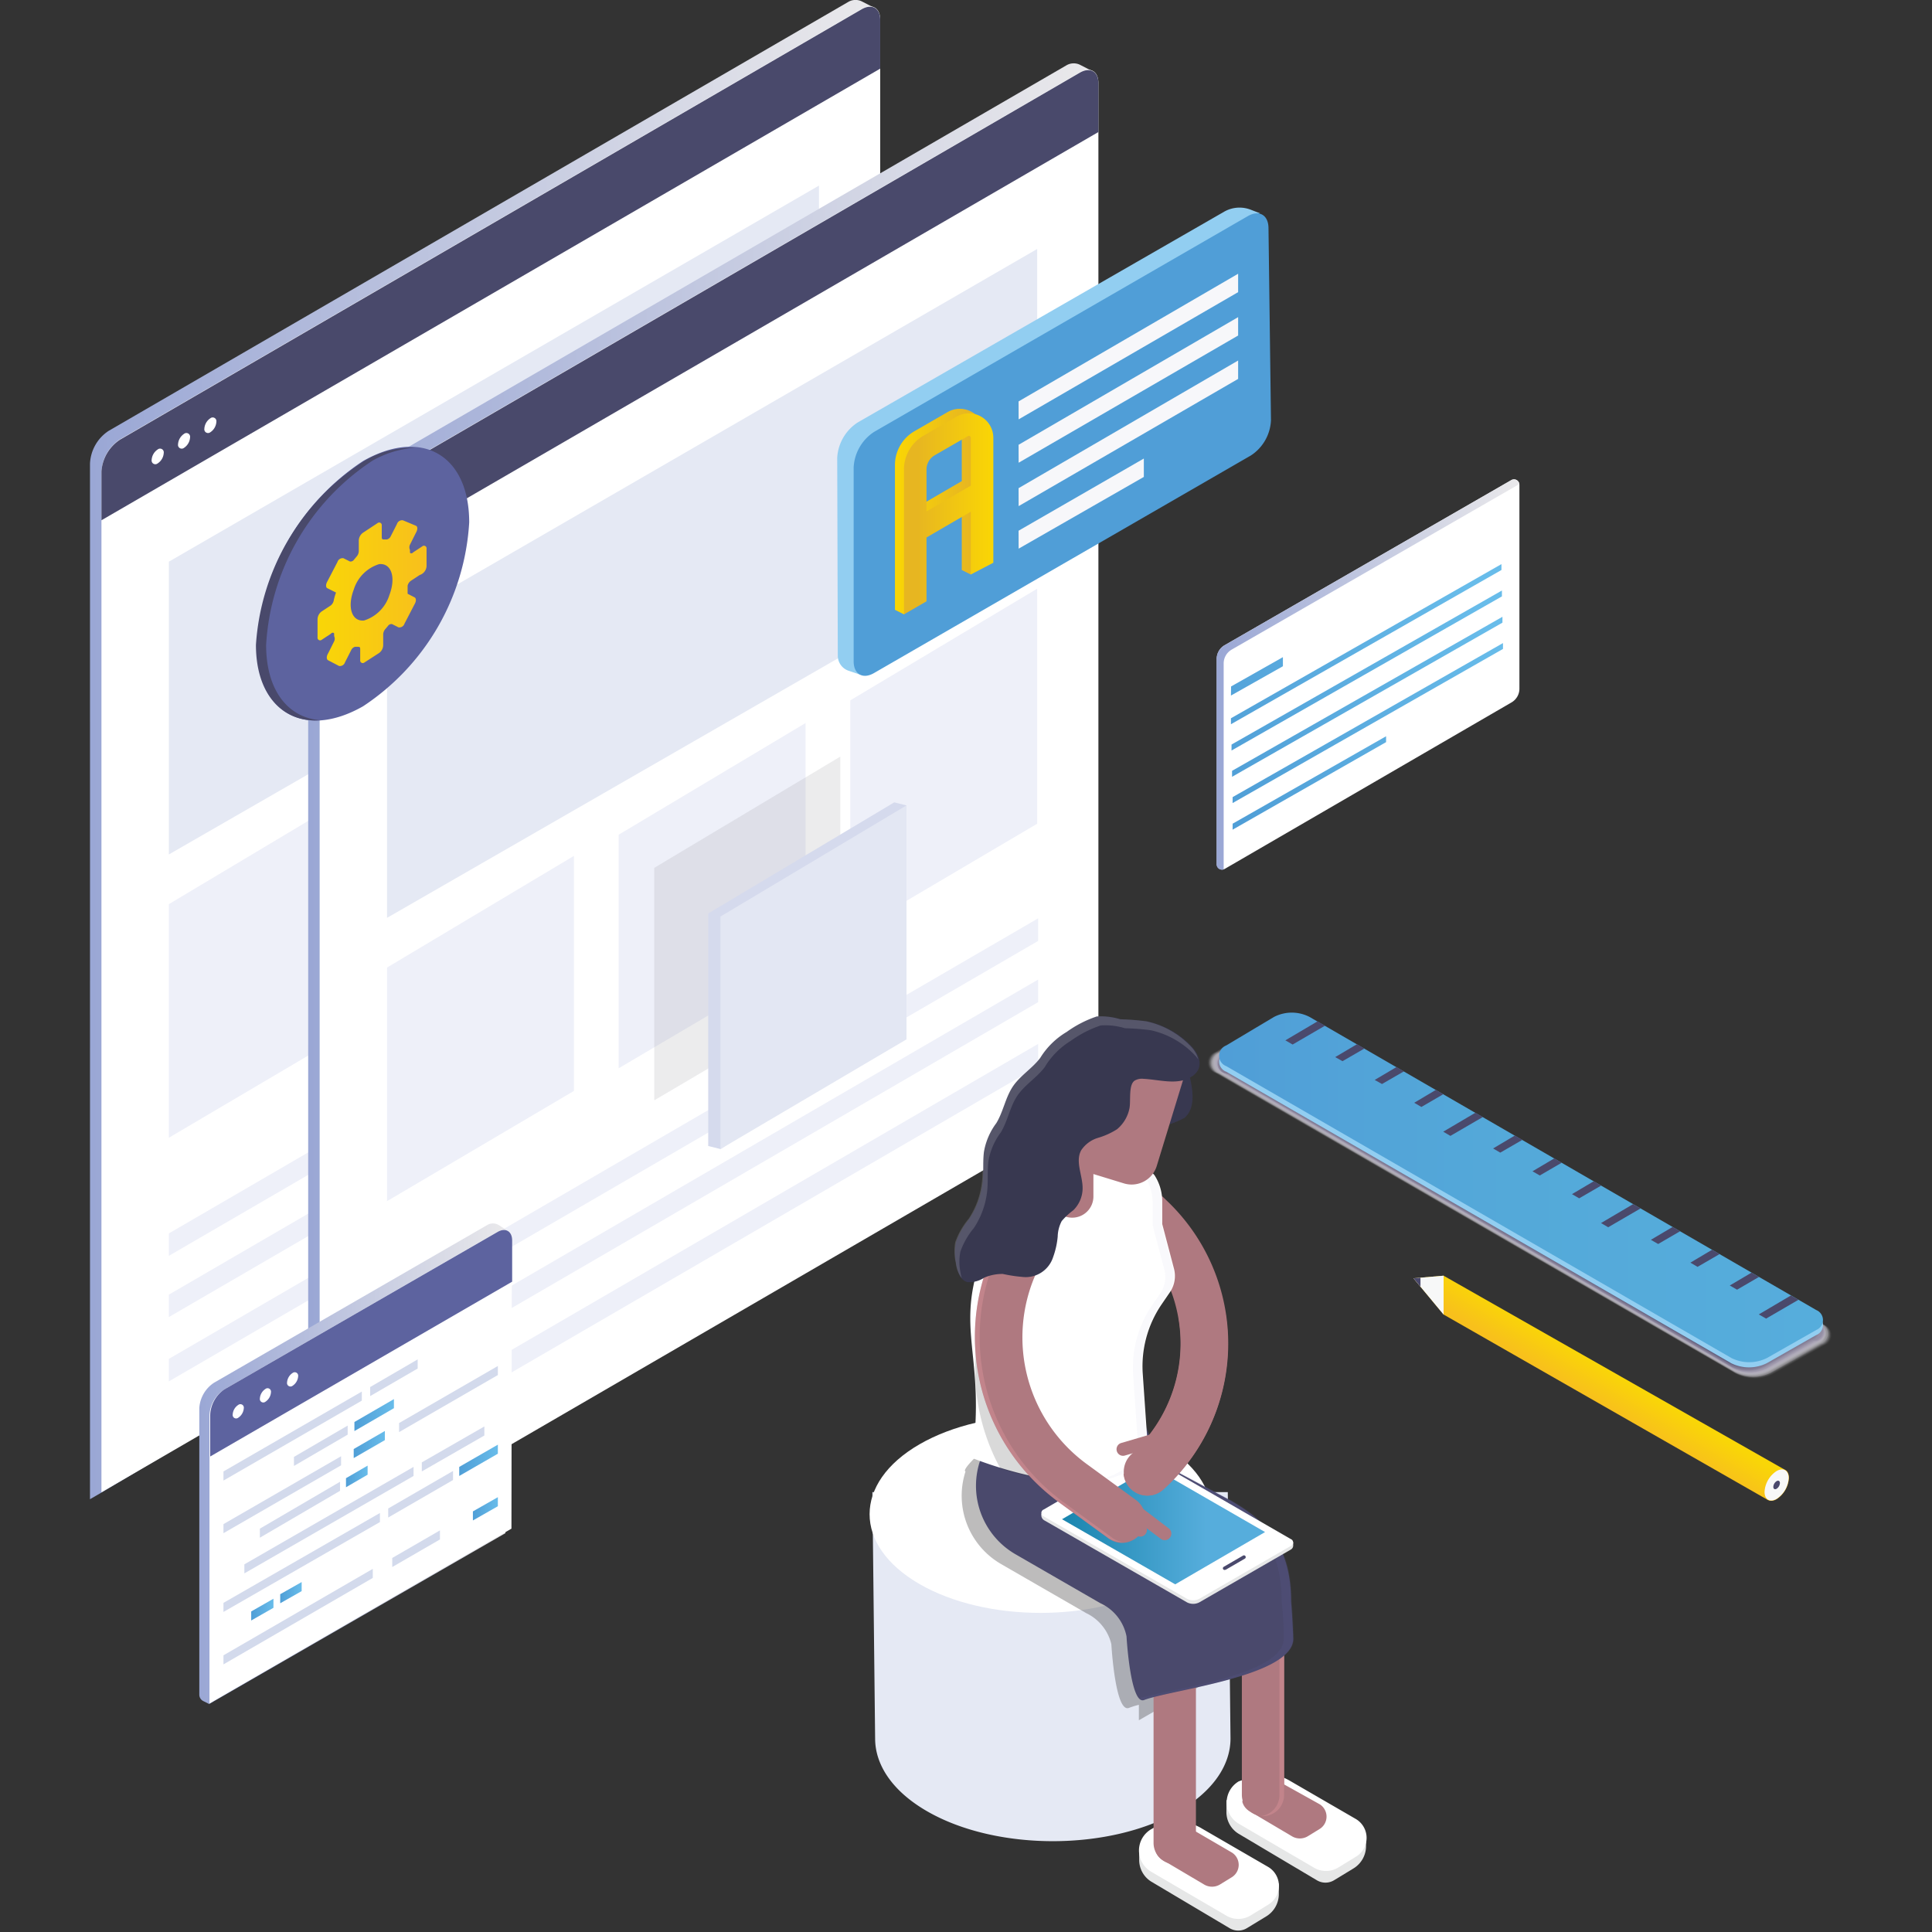 <svg xmlns="http://www.w3.org/2000/svg" xmlns:xlink="http://www.w3.org/1999/xlink" data-name="customizable-pages" viewBox="0 0 150 150"><rect x="0" y="0" width="150" height="150" fill="#333333" stroke="none"/><defs><linearGradient id="a" x1="140.966" x2="201.832" y1="93.802" y2="93.802" gradientTransform="rotate(180 104.41 76)" gradientUnits="userSpaceOnUse"><stop offset="0" stop-color="#eae9eb"/><stop offset="1" stop-color="#9aa7d5"/></linearGradient><linearGradient id="d" x1="124.025" x2="184.892" y1="88.88" y2="88.88" xlink:href="#a"/><linearGradient id="e" x1="-319.443" x2="-295.474" y1="38.356" y2="38.356" gradientTransform="rotate(180 -140 76)" xlink:href="#a"/><linearGradient id="b" x1="27.517" x2="30.584" y1="42.132" y2="42.132" gradientTransform="matrix(1 0 0 -1 0 152)" gradientUnits="userSpaceOnUse"><stop offset="0" stop-color="#4f9ed7"/><stop offset=".02" stop-color="#509fd7"/><stop offset="1" stop-color="#68bcea"/></linearGradient><linearGradient id="f" x1="27.462" x2="29.88" y1="39.847" y2="39.847" xlink:href="#b"/><linearGradient id="g" x1="26.863" x2="28.535" y1="37.37" y2="37.37" xlink:href="#b"/><linearGradient id="h" x1="35.655" x2="38.654" y1="38.622" y2="38.622" xlink:href="#b"/><linearGradient id="i" x1="19.503" x2="21.231" y1="27.029" y2="27.029" xlink:href="#b"/><linearGradient id="j" x1="21.755" x2="23.421" y1="28.346" y2="28.346" xlink:href="#b"/><linearGradient id="k" x1="36.716" x2="38.654" y1="34.855" y2="34.855" xlink:href="#b"/><linearGradient id="l" x1="94.455" x2="117.962" y1="99.63" y2="99.63" gradientTransform="matrix(1 0 0 -1 0 152)" gradientUnits="userSpaceOnUse"><stop offset="0" stop-color="#9aa7d5"/><stop offset="1" stop-color="#eae9eb"/></linearGradient><linearGradient id="m" x1="94.112" x2="115.219" y1="92.228" y2="104.392" xlink:href="#b"/><linearGradient id="c" x1="-280.189" x2="-233.254" y1="59.81" y2="59.81" gradientTransform="matrix(1 0 0 -1 374.839 152)" gradientUnits="userSpaceOnUse"><stop offset="0" stop-color="#509ed7"/><stop offset=".48" stop-color="#54a9d9"/><stop offset="1" stop-color="#56addc"/></linearGradient><linearGradient id="n" x1="-251.665" x2="-250.265" y1="108.401" y2="106.101" gradientTransform="translate(374.839)" gradientUnits="userSpaceOnUse"><stop offset=".02" stop-color="#f8c01c"/><stop offset="1" stop-color="#f9d607"/></linearGradient><linearGradient id="o" x1="13.357" x2="29.122" y1="33.555" y2="33.555" gradientTransform="rotate(180 55.788 76)" gradientUnits="userSpaceOnUse"><stop offset=".29" stop-color="#56addc"/><stop offset="1" stop-color="#1985ae"/></linearGradient><linearGradient id="p" x1="24.652" x2="33.12" y1="46.051" y2="46.051" gradientUnits="userSpaceOnUse"><stop offset="0" stop-color="#f9d607"/><stop offset=".98" stop-color="#f8c01c"/></linearGradient><linearGradient id="q" x1="66.278" x2="98.678" y1="34.518" y2="34.518" xlink:href="#c"/><linearGradient id="r" x1="69.484" x2="76.422" y1="39.717" y2="39.717" gradientUnits="userSpaceOnUse"><stop offset="0" stop-color="#fad604"/><stop offset=".85" stop-color="#e7b621"/></linearGradient><linearGradient id="s" x1="70.184" x2="77.122" y1="39.892" y2="39.892" gradientUnits="userSpaceOnUse"><stop offset=".15" stop-color="#e7b621"/><stop offset="1" stop-color="#fad604"/></linearGradient></defs><g data-name="198b4e1f-80fb-4a44-896e-a4c682cc6230"><g data-name="e7ae888f-d7a9-4693-8ebe-ceeb22f7b3a6"><path fill="url(#a)" d="M6.988 35.98a3.21 3.21 0 0 1 1.437-2.522L65.887.133a1.116 1.116 0 0 1 1.072 0l.895.46-.403 78.207a3.21 3.21 0 0 1-1.438 2.522l-58.136 34.56-.89.517z" data-name="706558a5-6a93-447d-8f06-5da63cbd0700"/><path fill="#fff" d="M7.877 36.635a3.21 3.21 0 0 1 1.438-2.522L66.901.694c.795-.46 1.438-.088 1.438.826v79.228l-60.463 35.11z" data-name="491d501f-7285-4ff9-8db5-53ccc6cb8e45"/><path fill="#49496b" d="M9.315 34.138L66.901.72c.795-.46 1.438-.088 1.438.826v3.783L7.877 40.393V36.61a3.21 3.21 0 0 1 1.438-2.472z" data-name="acf43b75-ad18-4789-9916-c13821b96d60"/><path fill="#fff" d="M16.332 32.474a.289.289 0 0 1 .467.27 1.04 1.04 0 0 1-.467.814.289.289 0 0 1-.466-.27 1.047 1.047 0 0 1 .466-.814z" data-name="12aea4e1-bc59-4ef0-8416-f26086de8f57"/><path fill="#fff" d="M14.29 33.684a.289.289 0 0 1 .467.271 1.04 1.04 0 0 1-.467.814.289.289 0 0 1-.467-.271 1.047 1.047 0 0 1 .467-.814z" data-name="b9a6839f-2622-4f96-95b3-f7c1901b5962"/><path fill="#fff" d="M12.246 34.895a.289.289 0 0 1 .467.271 1.04 1.04 0 0 1-.473.814.289.289 0 0 1-.466-.271 1.047 1.047 0 0 1 .473-.814z" data-name="50b6f7df-9b7a-4acd-9b30-7fe9161ff1e3"/><path fill="#e5e9f4" d="M63.586 14.409v22.882L13.11 66.34V43.609l50.476-29.2z" data-name="c583c8f5-fc9a-40e7-894b-5d7ffa28ba72"/><g fill="#eef0f9" data-name="45f56df7-8463-4645-a353-1ccc59f7c968"><path d="M63.661 66.378v1.753L13.11 97.502v-1.74l50.551-29.384z" data-name="05420f87-63a6-49d3-bd7d-bd60869fbcb2"/><path d="M63.661 71.133v1.752L13.11 102.256v-1.74l50.551-29.383z" data-name="b97dcba2-1840-491a-a4f9-b4077d3eb7f6"/><path d="M63.661 76.126v1.753L13.11 107.25v-1.746l50.551-29.378z" data-name="ecdc1e7e-1191-4756-b889-a819f669c9e7"/></g><path fill="#eef0f9" d="M63.586 40.784v18.248l-14.509 8.557V49.454l14.509-8.67z" data-name="8b3f7dfc-15de-4433-b8d4-7c032f5daaee"/><path fill="#eef0f9" d="M27.619 61.529v18.248L13.11 88.334V70.199l14.509-8.67z" data-name="500ac226-934a-4e05-8ffe-cfbb7b060f81"/><path fill="#eef0f9" d="M45.602 51.214v18.248l-14.508 8.556V59.884l14.508-8.67z" data-name="44d9a5a1-6146-4270-b20e-472a9f9c6b32"/></g><g data-name="e7ae888f-d7a9-4693-8ebe-ceeb22f7b3a6"><path fill="url(#d)" d="M23.928 40.902a3.21 3.21 0 0 1 1.438-2.523L82.826 5.055a1.116 1.116 0 0 1 1.072 0l.896.46-.404 78.207a3.21 3.21 0 0 1-1.438 2.522l-58.136 34.56-.889.517z" data-name="706558a5-6a93-447d-8f06-5da63cbd0700"/><path fill="#fff" d="M24.817 41.557a3.21 3.21 0 0 1 1.438-2.522L83.842 5.616c.795-.46 1.438-.088 1.438.826V85.67l-60.463 35.11z" data-name="491d501f-7285-4ff9-8db5-53ccc6cb8e45"/><path fill="#49496b" d="M26.255 39.06L83.842 5.641c.795-.46 1.438-.088 1.438.827v3.783L24.817 45.315v-3.783a3.21 3.21 0 0 1 1.438-2.472z" data-name="acf43b75-ad18-4789-9916-c13821b96d60"/><path fill="#fff" d="M33.273 37.396a.289.289 0 0 1 .466.27 1.04 1.04 0 0 1-.466.814.289.289 0 0 1-.467-.27 1.047 1.047 0 0 1 .467-.814z" data-name="12aea4e1-bc59-4ef0-8416-f26086de8f57"/><path fill="#fff" d="M31.23 38.606a.289.289 0 0 1 .467.271 1.04 1.04 0 0 1-.467.814.289.289 0 0 1-.467-.271 1.047 1.047 0 0 1 .467-.814z" data-name="b9a6839f-2622-4f96-95b3-f7c1901b5962"/><path fill="#fff" d="M29.187 39.817a.289.289 0 0 1 .466.271 1.04 1.04 0 0 1-.473.813.289.289 0 0 1-.466-.27 1.047 1.047 0 0 1 .473-.814z" data-name="50b6f7df-9b7a-4acd-9b30-7fe9161ff1e3"/><path fill="#e5e9f4" d="M80.526 19.331v22.882L30.05 71.262V48.531l50.476-29.2z" data-name="c583c8f5-fc9a-40e7-894b-5d7ffa28ba72"/><g fill="#eef0f9" data-name="45f56df7-8463-4645-a353-1ccc59f7c968"><path d="M80.601 71.3v1.753L30.05 102.424v-1.74L80.601 71.3z" data-name="05420f87-63a6-49d3-bd7d-bd60869fbcb2"/><path d="M80.601 76.054v1.753L30.05 107.178v-1.74l50.551-29.384z" data-name="b97dcba2-1840-491a-a4f9-b4077d3eb7f6"/><path d="M80.601 81.048v1.753L30.05 112.172v-1.746l50.551-29.378z" data-name="ecdc1e7e-1191-4756-b889-a819f669c9e7"/></g><path fill="#eef0f9" d="M80.526 45.706v18.248l-14.509 8.557V54.376l14.509-8.67z" data-name="8b3f7dfc-15de-4433-b8d4-7c032f5daaee"/><path fill="#eef0f9" d="M44.559 66.451v18.248L30.05 93.256V75.121l14.509-8.67z" data-name="500ac226-934a-4e05-8ffe-cfbb7b060f81"/><path fill="#eef0f9" d="M62.543 56.136v18.248L48.034 82.94V64.806l14.509-8.67z" data-name="44d9a5a1-6146-4270-b20e-472a9f9c6b32"/></g><path fill="#818385" d="M50.797 67.379V85.43l14.444-8.515V58.741l-14.444 8.638z" data-name="3796ef85-fce3-4a60-84ce-e8f4b018ccc6" opacity=".15" style="isolation:isolate"/><g data-name="3d4b4cb2-40c4-4f48-bd61-ae33912bec50"><path fill="#d5daed" d="M54.985 70.924v18.051l.95.237 13.494-8.752.95-17.928-.95-.237-14.444 8.629z" data-name="84388e33-35d2-4379-b935-5c71bb02b75c"/><path fill="#e3e7f3" d="M55.935 71.162v18.05l14.444-8.515V62.532l-14.444 8.63z" data-name="f018f8e3-6a63-4fbe-a14e-9338546c3458"/></g></g><path fill="url(#e)" d="M39.443 96.282v-.475a.426.426 0 0 0-.197-.358l-.518-.333a.87.87 0 0 0-.907 0l-21.205 12.24a2.536 2.536 0 0 0-1.142 1.98v22.241a.555.555 0 0 0 .309.494l.456.228 23-13.264z" data-name="d30a60be-9476-4119-9617-97838ee87a5f"/><path fill="#fff" d="M39.74 96.313c0-.728-.513-1.024-1.142-.66l-21.192 12.228a2.536 2.536 0 0 0-1.142 1.98v22.396l23.445-13.573z" data-name="6e892f12-8787-465e-8be9-3ca3e5952145"/><path fill="#5d639f" d="M17.405 107.881l21.218-12.228c.617-.364 1.141-.068 1.141.66v3.196L16.32 113.082v-3.22a2.536 2.536 0 0 1 1.085-1.981z" data-name="4fe68a92-c73f-45a3-be82-b7ac759f7f8b"/><path fill="#fff" d="M22.718 106.598a.268.268 0 0 1 .431.247.956.956 0 0 1-.432.746.268.268 0 0 1-.431-.247.956.956 0 0 1 .431-.746z" data-name="d9d54fd7-8501-47e9-90df-00b6f918f193"/><path fill="#fff" d="M20.608 107.838a.268.268 0 0 1 .431.247.956.956 0 0 1-.432.746.268.268 0 0 1-.431-.247.956.956 0 0 1 .432-.746z" data-name="4f62b2a3-a675-44db-8f8a-2ee59ea165bb"/><path fill="#fff" d="M18.497 109.078a.268.268 0 0 1 .432.247.956.956 0 0 1-.432.746.268.268 0 0 1-.431-.247.956.956 0 0 1 .431-.746z" data-name="5703efcd-7f4e-4e4e-aae6-f99c854f0853"/><path fill="#d3daec" d="M28.091 108.041l-10.741 6.201v.709l10.741-6.206v-.704z" data-name="27a7d64c-9779-4dd6-88fe-fd6843977988"/><path fill="#d3daec" d="M32.428 105.543l-3.689 2.147v.703l3.689-2.141v-.709z" data-name="2081d8e9-5f03-46d7-b558-00636aaca720"/><path fill="url(#b)" d="M30.584 108.627l-3.067 1.777v.704l3.067-1.777v-.704z" data-name="16cceef0-d101-4501-93bb-f812f5b22e17"/><path fill="#d3daec" d="M26.993 110.682l-4.171 2.431v.703l4.171-2.431v-.703z" data-name="60d4d986-3949-40dd-8815-c47cfe895426"/><path fill="#d3daec" d="M26.481 113.063l-9.131 5.269v.704l9.131-5.269v-.704z" data-name="84547a39-b2e9-4221-9c36-c58cf58ac72a"/><path fill="url(#f)" d="M29.88 111.101l-2.418 1.401v.703l2.418-1.394v-.71z" data-name="67130f0f-f284-4755-89e4-78878434ab06"/><path fill="#d3daec" d="M38.654 106.055l-7.669 4.43v.703l7.669-4.43v-.703z" data-name="fc45016c-097b-4bd2-b285-069e9d312dad"/><path fill="#d3daec" d="M26.401 115.044l-6.225 3.64v.703l6.225-3.64v-.703z" data-name="3c254a01-c322-4b4f-a3f2-0f2921a8d2ff"/><path fill="url(#g)" d="M28.542 113.791l-1.679.975v.704l1.679-.975v-.704z" data-name="1ea7a7b3-5184-4a06-857f-83a20394f7fb"/><path fill="#d3daec" d="M32.108 113.89l-13.135 7.564v.703l13.135-7.564v-.703z" data-name="56e0d556-551a-4e1f-bfb4-4b19268d3e19"/><path fill="#d3daec" d="M37.605 110.75l-4.856 2.788v.704l4.856-2.789v-.703z" data-name="2aeec9f0-6073-4519-8ea0-f3135214addd"/><path fill="#d3daec" d="M29.498 117.468l-12.148 6.978v.704l12.148-6.978v-.704z" data-name="9ea374a8-8d2a-4cdf-a300-ed306d7f7229"/><path fill="#d3daec" d="M35.174 114.205l-5.034 2.912v.703l5.034-2.912v-.703z" data-name="b04c0047-b930-4183-b947-15ffbf6932e9"/><path fill="url(#h)" d="M38.654 112.163l-2.999 1.727v.703l2.999-1.727v-.703z" data-name="51d7f316-36dc-4954-b757-19cd34ad745b"/><path fill="url(#i)" d="M21.231 124.125l-1.728.988v.703l1.728-.987v-.704z" data-name="9e3edf82-e013-4a54-b7c9-8779299aa20b"/><path fill="url(#j)" d="M23.421 122.83l-1.666.944v.703l1.666-.944v-.703z" data-name="1f6e358a-0d68-4342-8254-cd9452ff04a7"/><path fill="#d3daec" d="M28.943 121.806l-11.593 6.712v.704l11.593-6.713v-.703z" data-name="508cc3ab-a3e0-4f5f-8319-323c28a96f1e"/><path fill="#d3daec" d="M34.156 118.82l-3.702 2.14v.704l3.702-2.141v-.703z" data-name="7af39f1f-2a4c-4f14-bcb2-85c582261495"/><path fill="url(#k)" d="M38.654 116.241l-1.938 1.104v.703l1.938-1.104v-.703z" data-name="3cb5b3b0-5c21-4cb4-8008-4a6a097cd8bc"/><g data-name="6ffb71b1-b763-4d32-8f47-9680a98910b9"><path fill="#fff" d="M95.07 50.1l22.268-12.823a.419.419 0 0 1 .629.36v15.824a1.234 1.234 0 0 1-.615 1.075l-22.255 12.92a.419.419 0 0 1-.628-.36V51.156a1.234 1.234 0 0 1 .601-1.056z" data-name="d8b5dd93-9c6c-495a-8ddc-6dc5c0ae9ae3"/><path fill="url(#l)" d="M95.006 67.45V51.513a1.234 1.234 0 0 1 .615-1.074l22.254-12.806a.414.414 0 0 1 .086-.036.414.414 0 0 0-.623-.323L95.07 50.1a1.234 1.234 0 0 0-.615 1.07v15.938a.414.414 0 0 0 .542.396.44.44 0 0 0 .009-.054z"/><path fill="url(#m)" d="M95.57 55.766l21.002-11.968v.456L95.57 56.23zm0-1.763l4.035-2.277v-.706l-4.025 2.277zm.046 4.267l20.993-11.967v-.456L95.616 57.806zm.041 2.04l20.993-11.967v-.456L95.657 59.846zm.041 2.04l20.993-11.967v-.455L95.702 61.886zm0 2.067l11.917-6.798v-.456L95.703 63.95z"/></g><g data-name="f9c50eed-b7b9-4c33-87ee-4d553d0d0d1b"><path fill="none" d="M137.653 106.767a3.19 3.19 0 0 1-2.858 0L94.257 83.358a.89.89 0 0 1 0-1.673l3.872-2.323a3.098 3.098 0 0 1 2.842 0l40.693 23.502a.867.867 0 0 1 0 1.642z" data-name="c024c93e-e517-47ce-b8ff-34cf772b89a1"/><path fill="#f5f4f6" d="M137.66 106.698a3.183 3.183 0 0 1-2.85 0L94.334 83.319a.883.883 0 0 1 0-1.665l3.818-2.276a3.098 3.098 0 0 1 2.834 0l40.631 23.47a.86.86 0 0 1 0 1.635z" opacity=".024" style="isolation:isolate"/><path fill="#edebee" d="M137.637 106.666a3.167 3.167 0 0 1-2.842 0L94.381 83.32a.883.883 0 0 1 0-1.657l3.802-2.269a3.098 3.098 0 0 1 2.826 0l40.57 23.44a.86.86 0 0 1 0 1.626z" opacity=".049" style="isolation:isolate"/><path fill="#e7e6e9" d="M137.598 106.635a3.16 3.16 0 0 1-2.826 0L94.419 83.32a.875.875 0 0 1 0-1.65l3.795-2.26a3.098 3.098 0 0 1 2.81 0l40.508 23.417a.852.852 0 0 1 0 1.618z" opacity=".073" style="isolation:isolate"/><path fill="#e2dfe5" d="M137.552 106.605a3.144 3.144 0 0 1-2.819 0L94.466 83.319a.875.875 0 0 1 0-1.641l3.779-2.254a3.098 3.098 0 0 1 2.803 0l40.438 23.378a.852.852 0 0 1 0 1.619z" opacity=".098" style="isolation:isolate"/><path fill="#dcd9e1" d="M137.552 106.558a3.098 3.098 0 0 1-2.811 0L94.512 83.327a.867.867 0 0 1 0-1.642l3.764-2.245a3.051 3.051 0 0 1 2.787 0l40.384 23.347a.852.852 0 0 1 0 1.611z" opacity=".122" style="isolation:isolate"/><path fill="#d7d4dc" d="M137.52 106.558a3.098 3.098 0 0 1-2.795 0L94.56 83.327a.867.867 0 0 1 0-1.634l3.748-2.238a3.043 3.043 0 0 1 2.78 0L141.4 102.78a.844.844 0 0 1 0 1.603z" opacity=".146" style="isolation:isolate"/><path fill="#d2cfd8" d="M137.474 106.566a3.098 3.098 0 0 1-2.787 0L94.582 83.335a.867.867 0 0 1 0-1.626l3.732-2.23a3.028 3.028 0 0 1 2.773 0l40.267 23.285a.844.844 0 0 1 0 1.595z" opacity=".171" style="isolation:isolate"/><path fill="#cbc8d2" d="M137.459 106.512a3.098 3.098 0 0 1-2.772 0l-40.035-23.17a.86.86 0 0 1 0-1.618l3.717-2.215a3.02 3.02 0 0 1 2.757 0l40.19 23.232a.836.836 0 0 1 0 1.595z" opacity=".195" style="isolation:isolate"/><path fill="#c6c3ce" d="M137.39 106.48a3.098 3.098 0 0 1-2.765 0L94.652 83.343a.86.86 0 0 1 0-1.61l3.74-2.192a3.005 3.005 0 0 1 2.749 0l40.128 23.231a.836.836 0 0 1 0 1.55z" opacity=".22" style="isolation:isolate"/><path fill="#c1beca" d="M137.39 106.442a3.098 3.098 0 0 1-2.758 0l-39.91-23.115a.852.852 0 0 1 0-1.61l3.693-2.2a2.997 2.997 0 0 1 2.741 0l40.066 23.231a.836.836 0 0 1 0 1.549z" opacity=".244" style="isolation:isolate"/><path fill="#bdbac7" d="M137.366 106.411a3.098 3.098 0 0 1-2.741 0l-39.85-23.084a.852.852 0 0 1 0-1.603l3.679-2.191a2.981 2.981 0 0 1 2.726 0l39.996 23.192a.829.829 0 0 1 0 1.549z" opacity=".268" style="isolation:isolate"/><path fill="#b9b4c2" d="M137.343 106.38a3.051 3.051 0 0 1-2.734 0L94.822 83.327a.844.844 0 0 1 0-1.595l3.663-2.184a2.974 2.974 0 0 1 2.718 0l39.91 23.161a.829.829 0 0 1 0 1.55z" opacity=".293" style="isolation:isolate"/><path fill="#b4afbe" d="M137.312 106.349a3.043 3.043 0 0 1-2.726 0L94.861 83.327a.844.844 0 0 1 0-1.587l3.647-2.177a2.958 2.958 0 0 1 2.71 0l39.896 23.123a.82.82 0 0 1 0 1.549z" opacity=".317" style="isolation:isolate"/><path fill="#afabbb" d="M137.28 106.295a3.028 3.028 0 0 1-2.71 0L94.908 83.304a.844.844 0 0 1 0-1.549l3.632-2.168a2.95 2.95 0 0 1 2.695 0l39.81 23.076a.82.82 0 0 1 0 1.549z" opacity=".341" style="isolation:isolate"/><path fill="#aba5b6" d="M137.257 106.264a3.012 3.012 0 0 1-2.702 0l-39.601-22.96a.836.836 0 0 1 0-1.549l3.616-2.16a2.935 2.935 0 0 1 2.687 0l39.748 23.053a.813.813 0 0 1 0 1.549z" opacity=".366" style="isolation:isolate"/><path fill="#a5a0b2" d="M137.234 106.248a3.005 3.005 0 0 1-2.695 0L95 83.311a.836.836 0 0 1 0-1.548l3.609-2.153a2.927 2.927 0 0 1 2.671 0l39.679 23.014a.813.813 0 0 1 0 1.549z" opacity=".39" style="isolation:isolate"/><path fill="#a29caf" d="M137.211 106.225a2.99 2.99 0 0 1-2.68 0L95.04 83.32a.829.829 0 0 1 0-1.549l3.593-2.144a2.912 2.912 0 0 1 2.664 0l39.617 22.975a.774.774 0 1 1 0 1.549z" opacity=".415" style="isolation:isolate"/><path fill="#9d97ab" d="M137.18 106.21a2.981 2.981 0 0 1-2.672 0L95.085 83.327a.829.829 0 0 1 0-1.549l3.578-2.137a2.904 2.904 0 0 1 2.656 0l39.555 22.945a.774.774 0 1 1 0 1.548z" opacity=".439" style="isolation:isolate"/><path fill="#9793a8" d="M137.15 106.21a2.966 2.966 0 0 1-2.657 0L95.132 83.304a.82.82 0 0 1 0-1.549l3.562-2.122a2.888 2.888 0 0 1 2.64 0l39.493 22.93a.774.774 0 1 1 0 1.548z" opacity=".463" style="isolation:isolate"/><path fill="#958fa4" d="M137.11 106.148a2.958 2.958 0 0 1-2.648 0L95.178 83.335a.82.82 0 0 1 0-1.549l3.547-2.114a2.88 2.88 0 0 1 2.633 0l39.423 22.867a.774.774 0 0 1 0 1.549z" opacity=".488" style="isolation:isolate"/><path fill="#908aa1" d="M137.08 106.132a2.943 2.943 0 0 1-2.641 0l-39.222-22.79a.82.82 0 0 1 0-1.548l3.531-2.106a2.865 2.865 0 0 1 2.625 0l39.37 22.836a.774.774 0 0 1 0 1.548z" opacity=".512" style="isolation:isolate"/><path fill="#8d869d" d="M137.04 106.101a2.935 2.935 0 0 1-2.624 0l-39.16-22.759a.813.813 0 0 1 0-1.548l3.523-2.099a2.857 2.857 0 0 1 2.61 0l39.307 22.844a.774.774 0 0 1 0 1.51z" opacity=".537" style="isolation:isolate"/><path fill="#88829a" d="M137.018 106.086a2.92 2.92 0 0 1-2.618 0L95.302 83.358a.774.774 0 1 1 0-1.549l3.508-2.09a2.842 2.842 0 0 1 2.602 0l39.237 22.805a.774.774 0 0 1 0 1.502z" opacity=".561" style="isolation:isolate"/><path fill="#857f97" d="M136.994 106.063a2.912 2.912 0 0 1-2.61 0L95.35 83.365a.774.774 0 1 1 0-1.549l3.492-2.083a2.834 2.834 0 0 1 2.594 0l39.176 22.782a.774.774 0 0 1 0 1.494z" opacity=".585" style="isolation:isolate"/><path fill="#827b94" d="M136.994 106.055a2.896 2.896 0 0 1-2.594 0L95.426 83.389a.774.774 0 0 1 0-1.549l3.446-2.09a2.819 2.819 0 0 1 2.579 0l39.113 22.75a.774.774 0 0 1 0 1.487z" opacity=".61" style="isolation:isolate"/><path fill="#7e7791" d="M136.925 106a2.888 2.888 0 0 1-2.587 0L95.426 83.359a.774.774 0 0 1 0-1.51l3.477-2.083a2.811 2.811 0 0 1 2.57 0l39.045 22.72a.774.774 0 0 1 0 1.479z" opacity=".634" style="isolation:isolate"/><path fill="#79748e" d="M136.894 105.954a2.873 2.873 0 0 1-2.571 0L95.48 83.343a.774.774 0 0 1 0-1.503l3.446-2.06a2.796 2.796 0 0 1 2.555 0l38.99 22.69a.774.774 0 0 1 0 1.478z" opacity=".659" style="isolation:isolate"/><path fill="#77708b" d="M136.87 105.923a2.865 2.865 0 0 1-2.563 0l-38.78-22.58a.774.774 0 0 1 0-1.495l3.438-2.052a2.788 2.788 0 0 1 2.548 0l38.92 22.62a.774.774 0 0 1 0 1.47z" opacity=".683" style="isolation:isolate"/><path fill="#736e88" d="M136.84 105.892a2.85 2.85 0 0 1-2.556 0l-38.718-22.55a.774.774 0 0 1 0-1.487l3.422-2.044a2.772 2.772 0 0 1 2.54 0l38.858 22.612a.774.774 0 0 1 0 1.464z" opacity=".707" style="isolation:isolate"/><path fill="#6f6a86" d="M136.808 105.861a2.834 2.834 0 0 1-2.54 0L95.612 83.342a.774.774 0 0 1 0-1.486l3.407-2.03a2.764 2.764 0 0 1 2.525 0l38.796 22.605a.774.774 0 0 1 0 1.455z" opacity=".732" style="isolation:isolate"/><path fill="#6c6784" d="M136.8 105.823a2.826 2.826 0 0 1-2.532 0L95.675 83.365a.774.774 0 0 1 0-1.48l3.392-2.02a2.749 2.749 0 0 1 2.516 0l38.719 22.572a.774.774 0 0 1 0 1.448z" opacity=".756" style="isolation:isolate"/><path fill="#696481" d="M136.793 105.823a2.81 2.81 0 0 1-2.525 0L95.737 83.365a.774.774 0 0 1 0-1.472l3.376-2.013a2.741 2.741 0 0 1 2.51 0l38.632 22.511a.774.774 0 0 1 0 1.448z" opacity=".78" style="isolation:isolate"/><path fill="#65617e" d="M136.746 105.807a2.803 2.803 0 0 1-2.509 0L95.768 83.35a.774.774 0 0 1 0-1.464l3.36-2.005a2.726 2.726 0 0 1 2.494 0l38.587 22.503a.774.774 0 0 1 0 1.44z" opacity=".805" style="isolation:isolate"/><path fill="#625e7c" d="M136.692 105.737a2.788 2.788 0 0 1-2.501 0L95.782 83.335a.774.774 0 0 1 0-1.456l3.353-1.998a2.718 2.718 0 0 1 2.486 0l38.548 22.488a.774.774 0 0 1 0 1.432z" opacity=".829" style="isolation:isolate"/><path fill="#5e5b7a" d="M136.638 105.699a2.78 2.78 0 0 1-2.486 0L95.806 83.327a.774.774 0 0 1 0-1.456l3.337-1.99a2.703 2.703 0 0 1 2.478 0l38.502 22.472a.774.774 0 0 1 0 1.425z" opacity=".854" style="isolation:isolate"/><path fill="#5b5877" d="M136.623 105.706a2.764 2.764 0 0 1-2.478 0l-38.27-22.395a.774.774 0 0 1 0-1.448l3.322-1.982a2.695 2.695 0 0 1 2.463 0l38.416 22.457a.774.774 0 0 1 0 1.425z" opacity=".878" style="isolation:isolate"/><path fill="#565575" d="M136.615 105.675a2.757 2.757 0 0 1-2.47 0L95.922 83.343a.774.774 0 0 1 0-1.44l3.306-1.975a2.68 2.68 0 0 1 2.455 0l38.355 22.395a.774.774 0 0 1 0 1.417z" opacity=".902" style="isolation:isolate"/><path fill="#545273" d="M136.6 105.644a2.741 2.741 0 0 1-2.455 0L95.968 83.342a.774.774 0 0 1 0-1.432l3.291-1.967a2.672 2.672 0 0 1 2.44 0l38.292 22.364a.774.774 0 0 1 0 1.41z" opacity=".927" style="isolation:isolate"/><path fill="#4f4f70" d="M136.592 105.613a2.733 2.733 0 0 1-2.447 0l-38.13-22.27a.774.774 0 0 1 0-1.425l3.275-1.96a2.656 2.656 0 0 1 2.432 0l38.222 22.341a.774.774 0 0 1 0 1.402z" opacity=".951" style="isolation:isolate"/><path fill="#4d4c6e" d="M136.522 105.575a2.718 2.718 0 0 1-2.44 0L96.054 83.35a.774.774 0 0 1 0-1.425l3.268-1.944a2.648 2.648 0 0 1 2.424 0l38.16 22.302a.774.774 0 0 1 0 1.394z" opacity=".976" style="isolation:isolate"/><path fill="#4a496c" d="M136.468 105.536a2.71 2.71 0 0 1-2.424 0L96.1 83.342a.774.774 0 0 1 0-1.417l3.252-1.936a2.633 2.633 0 0 1 2.409 0l38.099 22.271a.774.774 0 0 1 0 1.394z" data-name="b11e07b4-57b5-4d8f-804b-39e52a0b9039"/><path fill="#92cef1" d="M137.172 105.838a3.098 3.098 0 0 1-2.764 0L95.209 83.21a.86.86 0 0 1 0-1.61l3.71-2.216a3.005 3.005 0 0 1 2.748 0l39.346 22.72a.836.836 0 0 1 0 1.55z" data-name="4b948ad5-0b06-4599-a5cf-91e8a073fd59"/><path fill="url(#c)" d="M137.188 105.435a3.098 3.098 0 0 1-2.765 0L95.21 82.777a.86.86 0 0 1 0-1.61l3.71-2.215a3.005 3.005 0 0 1 2.748 0l39.346 22.759a.836.836 0 0 1 0 1.548z" data-name="8c3be8df-b0b6-46fa-8ba9-d21901cbb130"/><path fill="#4a496c" d="M139.046 100.58l-2.493 1.471.565.326 2.517-1.464-.589-.333z" data-name="82e83bad-f8c5-405e-95e2-6f0c1819ad6e"/><path fill="#4a496c" d="M135.988 98.807l-1.689.999.566.325 1.703-.991-.58-.333z" data-name="7b57e326-cdd3-40e1-a6da-d8865e13014c"/><path fill="#4a496c" d="M132.921 97.033l-1.68.999.557.326 1.712-.992-.589-.333z" data-name="0244c2e8-dfc3-4013-95d0-8bf30f654a0f"/><path fill="#4a496c" d="M129.862 95.26l-1.688.999.565.325 1.704-.991-.581-.333z" data-name="41877a5a-89a6-49d4-8058-9169067249db"/><path fill="#4a496c" d="M126.796 93.487l-2.494 1.471.558.325 2.517-1.463-.581-.333z" data-name="50ae6f63-b9fd-4cc6-aef9-85869c4d9ff9"/><path fill="#4a496c" d="M123.737 91.713l-1.688.999.557.326 1.712-.992-.581-.333z" data-name="529a6e74-a587-4405-9584-440cb1dd89b4"/><path fill="#4a496c" d="M120.671 89.94l-1.689.999.566.325 1.703-.991-.58-.333z" data-name="57963087-b53f-4c8f-ae00-21b918075ae3"/><path fill="#4a496c" d="M117.604 88.167l-1.68.999.557.325 1.712-.991-.589-.333z" data-name="6c7002be-5d27-4c82-a356-f98d64976a54"/><path fill="#4a496c" d="M114.545 86.394l-2.493 1.471.557.325 2.517-1.464-.581-.332z" data-name="3546e436-031a-4346-bd09-2c19abdab383"/><path fill="#4a496c" d="M111.479 84.62l-1.681.999.558.325 1.704-.991-.581-.333z" data-name="8ecb6332-4016-49ee-9d8b-fd754cc92c2f"/><path fill="#4a496c" d="M108.42 82.847l-1.688.999.565.317 1.704-.983-.581-.333z" data-name="d75b66e6-292e-408c-ae9c-4ad38c254312"/><path fill="#4a496c" d="M105.353 81.074l-1.688.999.566.317 1.703-.983-.581-.333z" data-name="c27b87fe-44e2-4cc2-86c1-72e41015572e"/><path fill="#4a496c" d="M102.287 79.3l-2.493 1.472.565.325 2.516-1.464-.588-.333z" data-name="cc38918e-7a87-4104-b32d-ebae7393635d"/></g><g data-name="&lt;Group&gt;"><path fill="url(#n)" d="M112.081 99.045l26.456 15.045-1.269 2.374-25.187-14.403-2.337-2.815 2.337-.201z" data-name="&lt;Path&gt;"/><path fill="#f7f8f8" d="M112.081 99.045v3.016l-2.337-2.815 2.337-.201z" data-name="&lt;Path&gt;"/><path fill="#4a496c" d="M110.285 99.2l-.541.046.541.651V99.2z" data-name="&lt;Path&gt;"/><path fill="#fec111" d="M137.935 114.19a2.106 2.106 0 0 0-.954 1.652c.001.606.432.855.957.552a2.116 2.116 0 0 0 .954-1.653c0-.606-.43-.854-.957-.552z" data-name="&lt;Path&gt;"/><path fill="#f7f8f8" d="M137.935 114.21a2.064 2.064 0 0 0-.936 1.62c.002.596.424.839.939.542a2.076 2.076 0 0 0 .935-1.62c0-.594-.422-.838-.938-.541z" data-name="&lt;Path&gt;"/><path fill="#4a496c" d="M137.936 114.996a.564.564 0 0 0-.256.443c0 .162.116.229.256.148a.567.567 0 0 0 .256-.443c0-.162-.115-.229-.256-.148z" data-name="&lt;Path&gt;"/></g><path fill="#e5e9f4" d="M67.732 115.849h1.545a10.074 10.074 0 0 1 2.484-1.961c5.372-3.102 14.163-3.102 19.535 0a10.064 10.064 0 0 1 2.485 1.96h1.545l.21 19.106c.013 2.053-1.329 4.11-4.028 5.668-5.372 3.102-14.163 3.102-19.535 0-2.699-1.558-4.04-3.615-4.028-5.668h-.001z" data-name="&lt;Path&gt;"/><path fill="#fff" d="M90.19 112.134c-5.17-2.985-13.629-2.985-18.798 0s-5.17 7.868 0 10.852 13.628 2.985 18.797 0 5.17-7.868 0-10.852z" data-name="&lt;Path&gt;"/><g><path fill="#231f20" d="M74.963 114.243c-.373-.133 1.597-1.885 1.597-1.885l13.891 2.773 3.938 2.113a12.907 12.907 0 0 1 2.245 1.597l2.402 1.405a.336.336 0 0 1 .192.264v.24a.36.36 0 0 1-.18.312l-.625.36a9.521 9.521 0 0 1 .637 3.602s.096 1.045.144 2.401l-7.336 4.239h-.156l-3.29 1.897v-1.201a7.027 7.027 0 0 0-.769.24c-1.068.432-1.368-4.947-1.368-4.947a3.602 3.602 0 0 0-1.957-2.413l-6.58-3.794a6.123 6.123 0 0 1-2.785-7.203z" opacity=".3" style="isolation:isolate"/><g data-name="c20d5e22-1114-4b0b-b124-0ba40d61d589"><path fill="#e6e7e7" d="M98.291 137.955l7.768 4.575v.792a2.03 2.03 0 0 1-.972 1.741l-1.501.913a1.297 1.297 0 0 1-1.357 0l-6.063-3.602a1.981 1.981 0 0 1-.948-1.693v-.9z" data-name="3157eac6-6cd3-415f-ae35-516582a94a0f"/><path fill="#fff" d="M100.14 138.256l5.139 2.977a1.705 1.705 0 0 1 0 2.918l-1.369.84a1.837 1.837 0 0 1-1.92 0l-5.812-3.398a1.909 1.909 0 0 1 0-3.29l.276-.096a3.698 3.698 0 0 1 3.686.049z" data-name="66d1249d-a0bd-4539-a246-16375bb8c09b"/><path fill="#af7980" d="M96.454 139.888a1.729 1.729 0 0 1 .853-1.2l.156-.084a3.41 3.41 0 0 1 1.273-.42 2.401 2.401 0 0 1 .9.324l2.821 1.573a1.129 1.129 0 0 1 0 1.92l-.9.553a1.2 1.2 0 0 1-1.273 0l-3.205-1.897a1.2 1.2 0 0 1-.625-.769z" data-name="c214f5bf-3ec8-4781-a9fa-a225b8978e02"/><path fill="#e6e7e7" d="M91.472 141.677l7.816 4.575v.792a2.03 2.03 0 0 1-.973 1.741l-1.5.913a1.297 1.297 0 0 1-1.357 0l-6.064-3.602a1.981 1.981 0 0 1-.948-1.693v-.9z" data-name="06ed1935-9e7b-43a7-817f-faa00d2411ae"/><path fill="#fff" d="M93.332 141.977l5.14 2.978a1.705 1.705 0 0 1 0 2.918l-1.37.84a1.837 1.837 0 0 1-1.92 0l-5.812-3.398a1.909 1.909 0 0 1 0-3.29l.168-.096a3.698 3.698 0 0 1 3.794.048z" data-name="973a39a6-7d5d-40b9-a324-5a8453c5f0b1"/><path fill="#af7980" d="M89.695 143.598a1.729 1.729 0 0 1 .852-1.2l.156-.084a3.41 3.41 0 0 1 1.273-.42 2.401 2.401 0 0 1 .9.324l2.761 1.609a1.129 1.129 0 0 1 0 1.92l-.9.553a1.2 1.2 0 0 1-1.272 0l-3.206-1.897a1.2 1.2 0 0 1-.564-.805z" data-name="9cfdc575-30da-49c7-942c-543cb28c7bd4"/><g data-name="8a73155b-7d47-44fa-b11f-3d1fa9f27710"><path fill="#af7980" d="M98.063 140.993a1.645 1.645 0 0 0 1.645-1.645v-10.662a1.645 1.645 0 0 0-3.29 0v10.662a1.645 1.645 0 0 0 1.645 1.645z" data-name="715a21ed-4097-4760-8138-b7f64d5f2d01"/></g><path fill="#ef9ea4" d="M99.336 139.348v-10.662a1.645 1.645 0 0 0-1.465-1.633h.18a1.645 1.645 0 0 1 1.645 1.645v10.662a1.645 1.645 0 0 1-1.645 1.645h-.18a1.645 1.645 0 0 0 1.465-1.657z" opacity=".3" style="isolation:isolate"/><g data-name="7ec1dcd6-51cb-4b6a-bcad-e73c7a8f492a"><path fill="#af7980" d="M91.255 144.727a1.645 1.645 0 0 0 1.597-1.645v-15.608a1.645 1.645 0 0 0-3.29 0v15.608a1.645 1.645 0 0 0 1.644 1.646l.05-.001z" data-name="ae0b875d-b640-440a-b362-34e7005753de"/></g><path fill="#4a496c" d="M86.777 104.71l3.17 8.8 5.595 2.99c2.51 1.465 4.694 3.302 4.694 7.828 0 0 .108 1.201.168 2.858.097 2.953-9.473 3.998-11.574 4.802-1.068.433-1.368-4.946-1.368-4.946a3.602 3.602 0 0 0-2.03-2.57l-6.58-3.794a6.135 6.135 0 0 1 0-10.637z" data-name="5aa551d7-5804-4df1-85a7-6e5fbacc7345"/><path fill="#5e639f" d="M99.672 127.174a24.071 24.071 0 0 0-.168-2.858c0-4.526-2.197-6.363-4.695-7.828l-5.559-2.99-3.025-8.405.6-.408 3.17 8.8 5.595 2.99c2.51 1.466 4.694 3.303 4.694 7.83 0 0 .108 1.2.168 2.857.096 2.953-9.473 3.998-11.574 4.802a.336.336 0 0 1-.396-.12c2.593-.768 11.274-1.801 11.19-4.67z" opacity=".15" style="isolation:isolate"/><g data-name="24d35ea4-d1fb-434b-a468-3f450027048e"><path fill="#e6e7e7" d="M100.404 119.754v.24a.36.36 0 0 1-.18.312l-7.12 4.106a1.045 1.045 0 0 1-.936 0l-11.094-6.376a.456.456 0 0 1-.228-.396v-.096l7.288-4.202a1.045 1.045 0 0 1 .936 0z" data-name="397ee0ca-a40a-4dbd-aab2-a2bf1ed1a24c"/><path fill="#fff" d="M100.212 119.49a.288.288 0 0 1 0 .54l-7.108 4.106a1.045 1.045 0 0 1-.936 0l-11.13-6.4a.288.288 0 0 1 0-.54l7.108-4.13a1.045 1.045 0 0 1 .936 0z" data-name="73b4ca42-a6dd-43dc-a7fb-5d61401c6097"/><path fill="url(#o)" d="M98.219 118.949l-6.976 4.058-8.788-5.054 6.975-4.071 8.789 5.067z" data-name="6b65de97-9d8f-4ca2-afca-0db364886fad"/><g data-name="eba12fa4-9a07-413b-9075-79e192ceba91"><path fill="#4a496c" d="M95.085 121.879h.072l1.49-.865a.137.137 0 1 0-.133-.24l-1.489.865a.132.132 0 0 0 .072.252z" data-name="83c08966-136f-4828-8ded-7b02cde2e12f"/></g></g><path fill="#af7980" d="M89.13 116.115a1.849 1.849 0 0 0 1.2-.48 15.272 15.272 0 0 0 1.085-21.57q-.327-.362-.676-.702l-.36-.348a1.851 1.851 0 0 0-2.582 2.654l.36.348a11.562 11.562 0 0 1 .227 16.35q-.26.268-.539.52a1.849 1.849 0 0 0 1.2 3.23z" data-name="e126eaf3-4182-4b4d-83e5-d5492bac5543"/><path fill="#383850" d="M92.42 83.806l-.132-.636a1.357 1.357 0 0 0-.96-1.129 3.998 3.998 0 0 0-1.561-.12l-2.846.144c-1.837.096-3.974.348-4.947 1.921-.672 1.093-.588 2.558-1.392 3.602-.264.336-.625.6-.877.937a3.758 3.758 0 0 0-.228 3.265 1.8 1.8 0 0 0 .504.936 1.549 1.549 0 0 0 1.73-.083 11.85 11.85 0 0 1 1.536-1.021c.9-.372 1.945-.108 2.87-.408 1.813-.6 2.401-3.074 4.19-3.794a6.303 6.303 0 0 0 1.669-.637c.804-.708.66-1.956.444-2.977z" data-name="be7f343d-adf3-4595-9b9b-2275c3444c13"/><path fill="#fff" d="M76.355 97.205a9.293 9.293 0 0 1 3.446-4.046l4.719-2.737h3.338a2.401 2.401 0 0 1 1.765.804 3.734 3.734 0 0 1 .612 2.065v1.741l.913 3.47a2.233 2.233 0 0 1-.349 1.873l-.6.877a8.537 8.537 0 0 0-1.476 5.415l.408 5.919c-2.546 5.175-13.652.612-13.652.612 1.104-8.116-1.465-9.881.876-15.993z" data-name="bbf8519a-c54f-46e8-9222-5b973534fb7d"/><path fill="#d5daed" d="M88.386 112.67l-.408-5.92a8.537 8.537 0 0 1 1.476-5.414l.6-.877a2.233 2.233 0 0 0 .349-1.873l-.913-3.47v-1.74a3.734 3.734 0 0 0-.624-2.066 2.401 2.401 0 0 0-1.765-.804l-2.654-.084h3.338a2.401 2.401 0 0 1 1.765.804 3.734 3.734 0 0 1 .613 2.065v1.741l.912 3.47a2.233 2.233 0 0 1-.348 1.873l-.6.877a8.537 8.537 0 0 0-1.477 5.414l.408 5.92c-.972 1.969-3.182 2.533-5.559 2.461 2.15.012 4.022-.612 4.887-2.377z" opacity=".15" style="isolation:isolate"/><g data-name="77c35447-030f-4096-abd0-fad8894e19d9"><path fill="#af7980" d="M83.247 94.54a1.645 1.645 0 0 1-1.645-1.645V87.06a1.645 1.645 0 1 1 3.29 0v5.835a1.645 1.645 0 0 1-1.645 1.645z" data-name="6384c4be-d188-4462-a7e2-de319c696b97"/></g><path fill="#af7980" d="M82.462 90.408l4.799 1.47a2.041 2.041 0 0 0 2.549-1.354l2.078-6.785-6.75-2.068-2.68 8.748z" data-name="a86819cd-a84e-4853-bab9-0a8126dad940"/><path fill="#231f20" d="M82.995 115.095a24.59 24.59 0 0 1-5.319-1.069 15.92 15.92 0 0 1 1.525-17.601c.648-.793 1.393 1.897 1.393 1.897-3.602 4.418-2.09 11.286 1.488 15.704z" opacity=".17" style="isolation:isolate"/><path fill="#af7980" d="M87.077 119.79a1.849 1.849 0 0 0 1.093-3.35l-3.83-2.797a12.175 12.175 0 0 1-3.914-14.744 1.854 1.854 0 0 0-3.386-1.514 15.897 15.897 0 0 0 5.115 19.21l3.842 2.798a1.849 1.849 0 0 0 1.08.397z" data-name="6c689288-8edd-48dd-b61b-471186c2a805"/><path fill="#ef9ea4" d="M77.04 97.385a1.849 1.849 0 0 1 1.873-1.08 1.849 1.849 0 0 0-1.5 1.08 15.897 15.897 0 0 0 5.114 19.21l3.83 2.798a1.837 1.837 0 0 0 .865.336h-.145a1.849 1.849 0 0 1-1.092-.36l-3.842-2.797a15.897 15.897 0 0 1-5.103-19.187z" opacity=".3" style="isolation:isolate"/><path fill="#af7980" d="M89.13 116.115a1.837 1.837 0 0 0 1.2-.48 15.236 15.236 0 0 0 4.803-13.735 1.849 1.849 0 0 0-3.602.576 11.538 11.538 0 0 1-3.662 10.41 1.849 1.849 0 0 0 1.201 3.23z" data-name="facc3d33-b9eb-42b1-bbe8-c3f44a6f0730"/><path fill="#383850" d="M77.856 98.91a3.494 3.494 0 0 0-1.44.288 2.113 2.113 0 0 1-1.297.348c-.6-.156-.805-.888-.9-1.5a4.094 4.094 0 0 1 0-1.597 6.003 6.003 0 0 1 1.044-1.825 6.4 6.4 0 0 0 1.033-2.87c.084-.769 0-1.55.096-2.318a5.15 5.15 0 0 1 .96-2.233c.54-.888.697-1.945 1.261-2.81s1.525-1.429 2.15-2.257a6.003 6.003 0 0 1 2.052-2.016 8.765 8.765 0 0 1 2.33-1.2 5.223 5.223 0 0 1 1.884.216 19.284 19.284 0 0 1 2.005.156 6.7 6.7 0 0 1 3.506 1.98c.732.805.912 1.838-.168 2.402s-2.305.156-3.602.084a1.117 1.117 0 0 0-.66.132c-.528.324-.288 1.645-.432 2.221a2.81 2.81 0 0 1-.949 1.561 5.703 5.703 0 0 1-1.488.673 2.401 2.401 0 0 0-1.297.96c-.492.9.144 1.993.108 3.026a2.401 2.401 0 0 1-.72 1.632 5.379 5.379 0 0 0-.9.84 2.713 2.713 0 0 0-.312 1.201 6.315 6.315 0 0 1-.36 1.609 2.233 2.233 0 0 1-2.402 1.525 11.132 11.132 0 0 1-1.2-.168z" data-name="9a86edb7-76e5-42e1-a58c-07cefa037864"/><path fill="#fff" d="M74.206 98.046a2.401 2.401 0 0 0 .468 1.2 4.61 4.61 0 0 1-.108-.48 4.094 4.094 0 0 1 0-1.597 6.003 6.003 0 0 1 1.045-1.825 6.4 6.4 0 0 0 1.033-2.87c.084-.768 0-1.548.096-2.317a5.15 5.15 0 0 1 .96-2.233c.54-.888.696-1.945 1.26-2.81s1.526-1.429 2.15-2.257a6.003 6.003 0 0 1 2.017-2.041 8.777 8.777 0 0 1 2.33-1.2 5.223 5.223 0 0 1 1.884.216 19.284 19.284 0 0 1 2.005.156 6.7 6.7 0 0 1 3.506 2.029l.18.228a2.317 2.317 0 0 0-.552-.973 6.7 6.7 0 0 0-3.506-1.98 18.786 18.786 0 0 0-2.005-.157 5.223 5.223 0 0 0-1.885-.216 8.765 8.765 0 0 0-2.33 1.201 6.003 6.003 0 0 0-2.052 2.017c-.625.829-1.597 1.393-2.15 2.257s-.72 1.921-1.26 2.81a5.15 5.15 0 0 0-.96 2.234c-.085.768 0 1.548-.097 2.317a6.4 6.4 0 0 1-1.032 2.87 6.003 6.003 0 0 0-1.045 1.825 4.094 4.094 0 0 0 .048 1.596z" opacity=".15"/><path fill="#af7980" d="M90.943 111.961l-3.602 1.045a.504.504 0 0 1-.63-.335l-.006-.025a.504.504 0 0 1 .348-.613l3.602-1.056z" data-name="94c2cd12-fcf2-4670-a97c-e8f867dc50d1"/><path fill="#af7980" d="M87.773 116.404l2.966 2.257a.504.504 0 0 1 .106.705l-.022.027a.504.504 0 0 1-.696.084l-2.978-2.233z" data-name="1f72f60a-9c8a-4d72-af6e-c009942236b0"/><path fill="#af7980" d="M85.876 116.127l2.966 2.258a.504.504 0 0 1 .106.705l-.022.027a.504.504 0 0 1-.696.084l-2.978-2.233z" data-name="adaf613f-8fde-4f03-b95d-ac1f77de9948"/></g></g><g><path fill="#5d639f" d="M19.945 50.071c0 5.243 3.68 7.36 8.242 4.765a18.398 18.398 0 0 0 8.242-14.276c0-5.243-3.68-7.36-8.242-4.765a18.398 18.398 0 0 0-8.242 14.276z" data-name="96915dc7-1f02-48fb-b8a4-35ff55249ade"/><path fill="#49496b" d="M19.871 50.071c0 3.9 2.116 6.071 5.023 5.85-2.52-.184-4.232-2.3-4.232-5.85a18.398 18.398 0 0 1 8.243-14.295 7.764 7.764 0 0 1 3.311-1.012 7.12 7.12 0 0 0-4.03 1.086 18.398 18.398 0 0 0-8.315 14.221z"/><path fill="url(#p)" d="M25.906 46.65a.644.644 0 0 1-.24.367l-.699.46a.773.773 0 0 0-.313.607v1.399a.202.202 0 0 0 .332.184l.699-.46c.11-.13.257-.092.257 0v.184a.46.46 0 0 1 0 .404l-.46.92c-.147.24-.147.479 0 .552l.847.442a.422.422 0 0 0 .46-.295l.478-.938a.46.46 0 0 1 .294-.258h.221c.11 0 .184 0 .184.184v.847a.202.202 0 0 0 .331.184l1.141-.736a.773.773 0 0 0 .313-.607v-.847a.662.662 0 0 1 .184-.423l.184-.22a.331.331 0 0 1 .313-.148l.515.258a.422.422 0 0 0 .46-.294l.773-1.49c.147-.24.147-.479 0-.552l-.534-.276v-.626a.644.644 0 0 1 .24-.368l.698-.46a.773.773 0 0 0 .534-.68v-1.362a.202.202 0 0 0-.331-.184l-.7.46c-.11.129-.257.092-.257 0v-.184a.46.46 0 0 1 0-.405l.46-.92c.147-.24.147-.497 0-.552l-1.012-.423a.422.422 0 0 0-.46.294l-.478.939a.46.46 0 0 1-.295.257h-.22c-.11 0-.185 0-.185-.184V40.8a.202.202 0 0 0-.33-.184l-1.141.754a.773.773 0 0 0-.313.607v.828a.662.662 0 0 1-.184.423l-.184.22a.331.331 0 0 1-.313.148l-.515-.257a.422.422 0 0 0-.46.294l-.773 1.49c-.147.24-.147.497 0 .552l.662.331a3.99 3.99 0 0 0-.183.644zm2.355 1.526c-.939.092-1.325-1.012-.792-2.41a2.999 2.999 0 0 1 1.969-1.968c.938-.092 1.325 1.011.791 2.41a2.999 2.999 0 0 1-1.968 1.968z" data-name="078fcfa7-54e1-4371-91d1-505eeb163693"/></g><g><path fill="#92cef1" d="M66.58 32.807a3.503 3.503 0 0 0-1.579 2.735l.046 15.374a1.228 1.228 0 0 0 .836 1.16l.86.29c.259.065-.504-.642-.163-.839L95.846 34.63a3.444 3.444 0 0 0 1.555-2.734L97.21 16.96c-.005-.338.626-.396.626-.396l-.73-.283a2.406 2.406 0 0 0-2.068.158z" data-name="&lt;Path&gt;"/><path fill="url(#q)" d="M67.856 33.537a3.503 3.503 0 0 0-1.578 2.734v15.074c0 1.003.71 1.413 1.578.912L97.123 35.36a3.444 3.444 0 0 0 1.555-2.735l-.193-14.935c-.013-1.003-.734-1.413-1.603-.911z" data-name="&lt;Path&gt;"/><path fill="#f7f7fa" d="M79.082 31.165l.005 1.393 17.041-9.876v-1.428l-17.046 9.911zM79.082 34.533l.005 1.393 17.041-9.876v-1.427l-17.046 9.91zM79.082 37.901l.005 1.394 17.041-9.877v-1.427l-17.046 9.91zM79.082 41.205l.005 1.393 9.72-5.57v-1.427l-9.725 5.604z" data-name="&lt;Path&gt;"/><g data-name="&lt;Group&gt;"><path fill="url(#r)" d="M69.484 36.102v11.245l.7.35 1.05-1.36V41.38l3.438-2.002v4.877l.7.35 1.05-1.265v-9.7a1.9 1.9 0 0 0-2.85-1.646l-2.577 1.487a3.033 3.033 0 0 0-1.511 2.62zm1.75 3.253v-3.253a1.278 1.278 0 0 1 .637-1.104l2.576-1.487a.15.15 0 0 1 .225.13v3.712z" data-name="&lt;Compound Path&gt;"/><path fill="url(#s)" d="M70.184 36.452v11.245l1.75-1.01V41.73l3.438-2.002v4.877l1.75-.914V33.99a1.9 1.9 0 0 0-2.85-1.645l-2.576 1.487a3.033 3.033 0 0 0-1.512 2.62zm1.75 3.254v-3.254a1.278 1.278 0 0 1 .637-1.104l2.576-1.487a.15.15 0 0 1 .225.13v3.712z" data-name="&lt;Compound Path&gt;"/></g></g></svg>